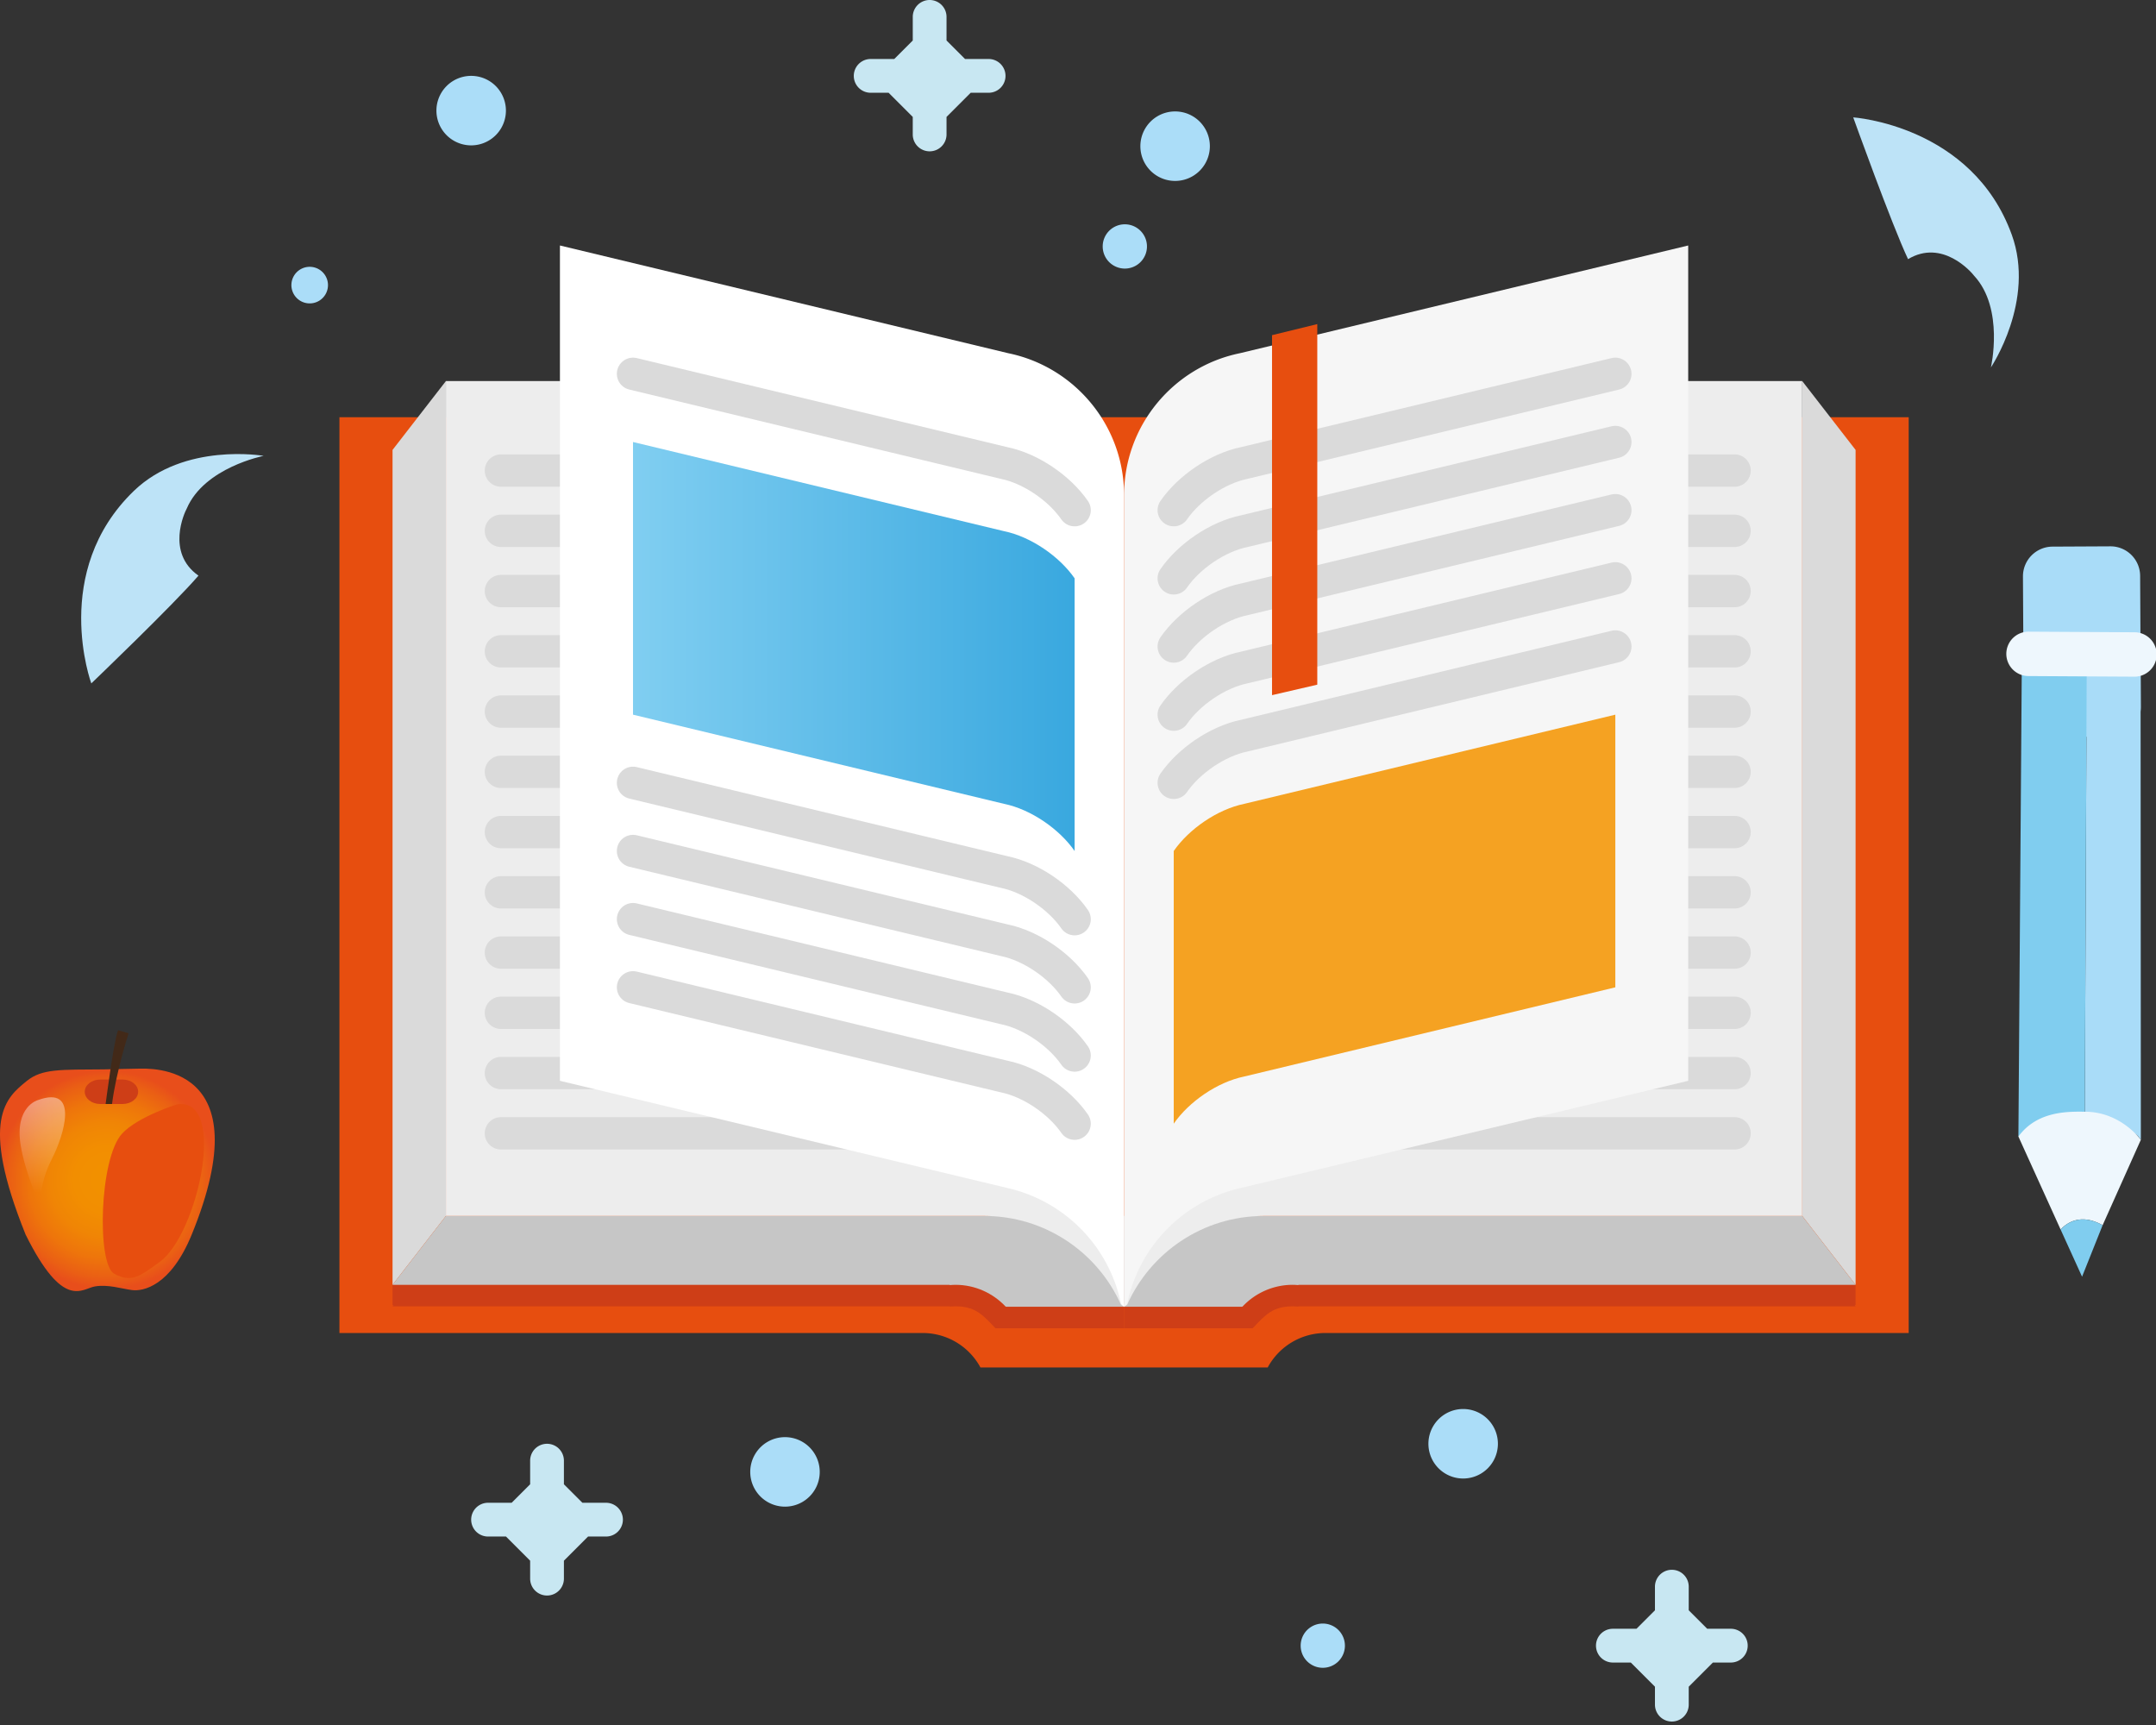 <?xml version="1.0" encoding="UTF-8"?> <svg xmlns="http://www.w3.org/2000/svg" width="200" height="160" fill="none"><rect width="100%" height="100%" fill="#333333" stroke="none"/><path d="M17.327 47.163c1.635-3.81 7.129-4.88 7.129-4.88s-7.332-1.282-12.03 3.242C4.647 53.017 8.47 63.388 8.47 63.388s7.622-7.297 9.941-9.996c-3.027-2.126-1.3-5.843-1.083-6.229ZM183.131 25.58c2.815 3.043 1.555 8.498 1.555 8.498s4.157-6.176 1.934-12.308c-3.678-10.153-14.707-10.883-14.707-10.883s3.564 9.93 5.086 13.15c3.175-1.902 5.867 1.187 6.132 1.544Z" fill="#BDE3F7"></path><path d="M43.708 13.483a3.223 3.223 0 1 0 0-6.446 3.223 3.223 0 0 0 0 6.446ZM72.819 139.747a3.223 3.223 0 1 0 0-6.446 3.223 3.223 0 0 0 0 6.446ZM135.729 137.137a3.223 3.223 0 1 0 0-6.446 3.223 3.223 0 0 0 0 6.446ZM30.425 26.446a1.696 1.696 0 1 1-3.393-.002 1.696 1.696 0 0 1 3.393.002Z" fill="#ABDDF8"></path><path d="M160.558 151.074h-2.189l-1.715-1.714v-2.19a1.566 1.566 0 0 0-3.133 0v2.19l-1.714 1.714h-2.19a1.566 1.566 0 0 0 0 3.133h1.664l2.24 2.241v1.664a1.566 1.566 0 0 0 3.133 0v-1.664l2.242-2.241h1.662a1.566 1.566 0 1 0 0-3.133ZM91.71 5.472H89.52l-1.716-1.716v-2.19a1.566 1.566 0 0 0-3.132 0v2.19l-1.716 1.716h-2.189a1.566 1.566 0 0 0 0 3.132h1.664l2.24 2.241v1.664a1.567 1.567 0 0 0 3.133 0v-1.664l2.242-2.241h1.663a1.565 1.565 0 1 0 0-3.132ZM56.216 139.387h-2.19l-1.715-1.715v-2.19a1.566 1.566 0 0 0-3.132 0v2.19l-1.715 1.715h-2.19a1.566 1.566 0 1 0 0 3.132h1.664l2.24 2.242v1.663a1.566 1.566 0 0 0 3.133 0v-1.663l2.242-2.242h1.663a1.565 1.565 0 1 0 0-3.132Z" fill="#C8E7F2"></path><path d="M109.009 16.782a3.223 3.223 0 1 0 0-6.446 3.223 3.223 0 0 0 0 6.446ZM104.299 24.911a2.053 2.053 0 1 0 0-4.105 2.053 2.053 0 0 0 0 4.105ZM124.76 152.641a2.052 2.052 0 1 1-4.104.002 2.052 2.052 0 0 1 4.104-.002Z" fill="#ABDDF8"></path><path d="M198.593 65.56a2.748 2.748 0 0 1-2.735 2.765l-5.367.028a2.748 2.748 0 0 1-2.765-2.733l-.068-12.153a2.755 2.755 0 0 1 2.738-2.766l5.366-.027a2.75 2.75 0 0 1 2.766 2.734l.065 12.152Z" fill="#A9DCF8"></path><path d="M198.568 60.83h-4.991l-.191 44.735c1.771-.722 4.284-1.384 5.208.159l-.026-44.894Z" fill="#A9DCF8"></path><path d="m187.554 61.248-.318 44.169s3.867-1.904 5.985.214l.164-.066.192-44.735-6.023.418Z" fill="#80CDEF"></path><path d="M188.162 62.707a2.06 2.06 0 0 1-2.047-2.068 2.06 2.06 0 0 1 2.072-2.05l9.765.056a2.06 2.06 0 1 1-.023 4.118l-9.767-.056ZM195.049 113.641l3.544-7.918s-1.82-2.566-5.114-2.606c-1.627-.022-4.492-.09-6.243 2.3l3.915 8.626c.585-.633 1.871-1.53 3.898-.402Z" fill="#EEF7FD"></path><path d="M195.049 113.639c-2.027-1.126-3.313-.23-3.898.403l1.99 4.377 1.908-4.78Z" fill="#80CDEF"></path><path d="M31.487 38.697v84.944h54.106a6.089 6.089 0 0 1 5.356 3.194h26.65a6.084 6.084 0 0 1 5.356-3.194h54.104V38.697H31.487Z" fill="#E74E0F"></path><path d="m41.363 114.779-4.95 6.387h51.653l.065.025c.164-.012.327-.025.495-.025 1.836 0 2.53.777 3.699 2.016l.053.021h11.896v-8.424h-62.91Z" fill="#CE3E17"></path><path d="m167.181 114.779 4.951 6.387h-51.654l-.063.025c-.163-.012-.329-.025-.495-.025-1.837 0-2.531.777-3.699 2.016l-.054.021h-11.894v-8.424h62.908Z" fill="#CE3E17"></path><path d="M172.132 119.098H36.413v1.961h135.719v-1.961Z" fill="#CE3E17"></path><path d="m41.364 112.785-4.95 6.386v-77.44l4.95-6.385v77.439Z" fill="#DADADA"></path><path d="m41.364 112.785-4.95 6.387h51.653l.065.024c.164-.012.327-.025.495-.025 1.836 0 3.487.777 4.656 2.016l.053.02h10.939v-8.422h-62.91Z" fill="#C6C6C6"></path><path d="M91.3 112.785c5.66 0 10.523 3.384 12.689 8.237l.286.185-9.422-85.861H41.364v77.439h49.937Z" fill="#EDEDED"></path><path d="m167.183 112.785 4.95 6.386v-77.44l-4.95-6.385v77.439Z" fill="#DADADA"></path><path d="m167.182 112.785 4.951 6.387h-51.654l-.063.024c-.163-.012-.329-.025-.495-.025a6.382 6.382 0 0 0-4.657 2.016l-.053.02h-10.937v-8.422h62.908Z" fill="#C6C6C6"></path><path d="M117.247 112.785c-5.658 0-10.523 3.384-12.688 8.237l-.284.185 9.42-85.861h53.488v77.439h-49.936Z" fill="#EDEDED"></path><path d="M2.467 100.277c-1.868 1.527-4.42 3.504-.09 14.24 3.514 7.066 5.215 5.006 6.43 4.804 1.218-.203 2.422.202 3.435.338 1.015.135 3.581-.351 5.541-5.142 6.573-16.067-4.015-15.4-4.948-15.395-.951.004-2.426.062-3.194.067-4.03.035-5.746-.08-7.174 1.088Z" fill="url(#a)"></path><path d="M3.504 102.043s-2.162.586-1.589 4.173c.385 2.398 1.744 5.676 1.897 5.523.153-.15-.376-1.562 1.013-4.272 1.084-2.113 2.592-6.865-1.321-5.424Z" fill="url(#b)"></path><path d="M12.814 101.266c0 .626-.645 1.134-1.442 1.134H9.304c-.797 0-1.443-.508-1.443-1.134 0-.628.646-1.137 1.443-1.137h2.068c.797 0 1.442.508 1.442 1.137Z" fill="#CE3E17"></path><path d="m10.954 95.559.976.28s-1.153 3.543-1.538 6.56h-.594s.77-5.966 1.156-6.84Z" fill="#422918"></path><path d="M16.406 102.438s-3.627 1.132-5.083 2.71c-2.117 2.297-2.347 12.086-.738 12.989 1.61.901 2.452.203 4.243-1.1 3.526-2.567 6.335-15.351 1.578-14.599Z" fill="#E74E0F"></path><path d="M160.907 43.647h-13.571M160.907 49.236h-13.571M160.907 54.824h-13.571M160.907 60.412h-13.571M160.907 66h-13.571M160.907 71.59h-13.571M160.907 77.178h-13.571M160.907 82.766h-13.571M160.907 88.353h-13.571M160.907 93.941h-13.571M160.907 99.531h-13.571M160.907 105.119h-36.404M46.467 43.647h13.57M46.467 49.236h13.57M46.467 54.824h13.57M46.467 60.412h13.57M46.467 66h13.57M46.467 71.59h13.57M46.467 77.178h13.57M46.467 82.766h13.57M46.467 88.353h13.57M46.467 93.941h13.57M46.467 99.531h13.57M46.467 105.119H82.87" stroke="#DADADA" stroke-width="3" stroke-miterlimit="10" stroke-linecap="round" stroke-linejoin="round"></path><path d="m115.012 32.763 41.593-9.993v77.479l-41.598 9.963a13.905 13.905 0 0 0-10.444 10.697l-.289.296V45.94c0-6.499 4.609-11.921 10.738-13.177Z" fill="#F6F6F6"></path><path d="M108.881 47.32c1.402-2.027 4.04-3.863 6.548-4.377l34.416-8.27M108.881 53.643c1.402-2.027 4.04-3.862 6.548-4.376l34.416-8.269M108.881 59.966c1.402-2.027 4.04-3.862 6.548-4.376l34.416-8.27M108.881 66.288c1.402-2.027 4.04-3.862 6.548-4.376l34.416-8.27M108.881 72.61c1.402-2.026 4.04-3.862 6.548-4.376l34.416-8.27" stroke="#DADADA" stroke-width="3" stroke-miterlimit="10" stroke-linecap="round" stroke-linejoin="round"></path><path d="M108.881 104.224c1.402-2.028 4.04-3.863 6.548-4.376l34.416-8.27v-25.29l-34.416 8.269c-2.508.514-5.146 2.348-6.548 4.376v25.291Z" fill="#F5A222"></path><path d="m122.197 63.506-4.198.972v-33.39l4.198-1.027v33.445Z" fill="#E74E0F"></path><path d="M93.536 32.763 51.942 22.77v77.479l41.598 9.963a13.907 13.907 0 0 1 10.445 10.697l.29.296V45.94c0-6.499-4.611-11.921-10.74-13.177Z" fill="#fff"></path><path d="M99.686 78.934c-1.404-2.026-4.042-3.862-6.55-4.376l-34.415-8.27v-25.29l34.416 8.27c2.507.513 5.145 2.348 6.55 4.375v25.291Z" fill="url(#c)"></path><path d="M99.686 47.32c-1.404-2.027-4.042-3.863-6.55-4.377l-34.415-8.27M99.686 85.257c-1.404-2.027-4.042-3.862-6.55-4.376l-34.415-8.27M99.686 91.578c-1.404-2.026-4.042-3.861-6.55-4.374l-34.415-8.27M99.686 97.902c-1.404-2.028-4.042-3.863-6.55-4.377l-34.415-8.27M99.686 104.224c-1.404-2.028-4.042-3.863-6.55-4.376l-34.415-8.27" stroke="#DADADA" stroke-width="3" stroke-miterlimit="10" stroke-linecap="round" stroke-linejoin="round"></path><defs><linearGradient id="b" x1="3.585" y1="90.16" x2="4.085" y2="110.589" gradientUnits="userSpaceOnUse"><stop stop-color="#fff"></stop><stop offset=".887" stop-color="#fff" stop-opacity=".113"></stop><stop offset="1" stop-color="#fff" stop-opacity="0"></stop></linearGradient><linearGradient id="c" x1="58.721" y1="59.966" x2="99.686" y2="59.966" gradientUnits="userSpaceOnUse"><stop stop-color="#80CEF1"></stop><stop offset="1" stop-color="#39A8DF"></stop></linearGradient><radialGradient id="a" cx="0" cy="0" r="1" gradientUnits="userSpaceOnUse" gradientTransform="translate(9.96 109.435) scale(10.141)"><stop stop-color="#F29100"></stop><stop offset=".304" stop-color="#F28E01"></stop><stop offset=".525" stop-color="#F08505"></stop><stop offset=".719" stop-color="#EE750B"></stop><stop offset=".896" stop-color="#EA5F14"></stop><stop offset="1" stop-color="#E84E1B"></stop></radialGradient></defs></svg> 